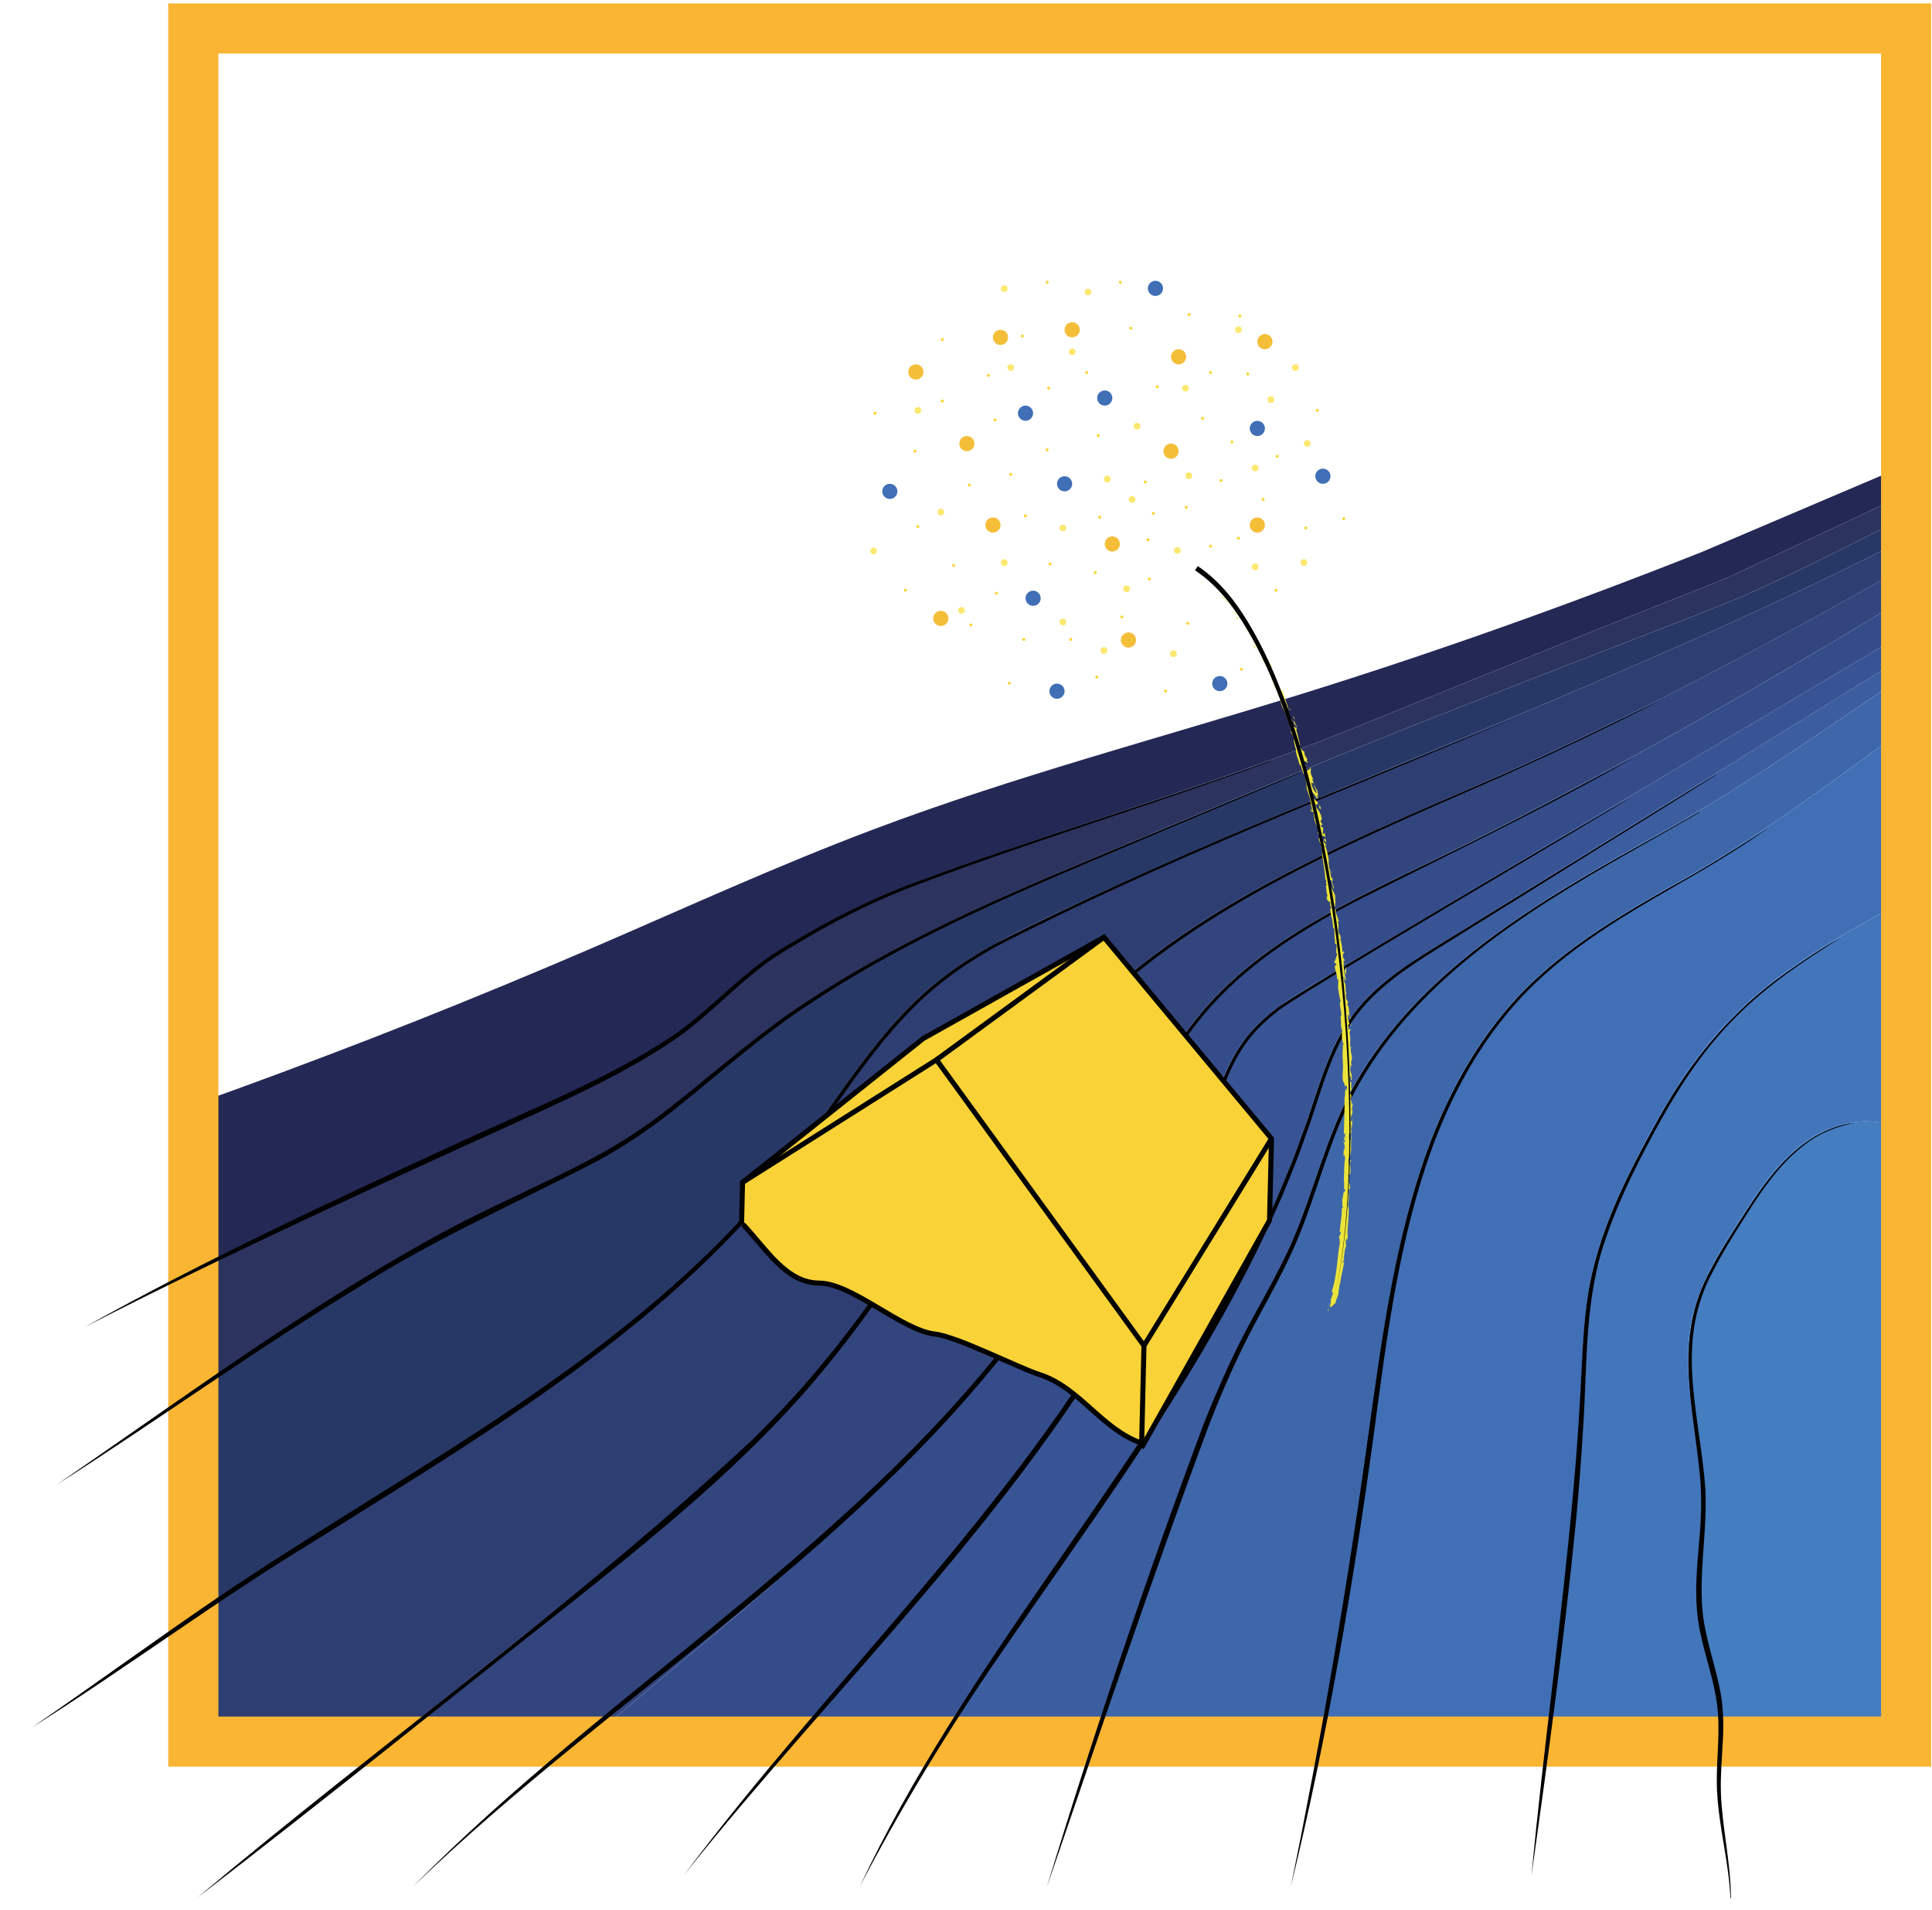 <svg xmlns="http://www.w3.org/2000/svg" xmlns:xlink="http://www.w3.org/1999/xlink" viewBox="0 0 1044 1031.78"><defs><style>      .cls-1 {        fill: #385494;      }      .cls-1, .cls-2, .cls-3, .cls-4, .cls-5, .cls-6, .cls-7, .cls-8, .cls-9, .cls-10, .cls-11, .cls-12, .cls-13, .cls-14, .cls-15, .cls-16, .cls-17, .cls-18, .cls-19 {        stroke-width: 0px;      }      .cls-2 {        fill: #406fb6;      }      .cls-20 {        stroke: #010101;        stroke-width: 2.72px;      }      .cls-20, .cls-9, .cls-21 {        fill: none;      }      .cls-20, .cls-21 {        stroke-miterlimit: 10;      }      .cls-3 {        fill: #ece43a;      }      .cls-4 {        fill: #447dc0;      }      .cls-5 {        fill: #4375ba;      }      .cls-6 {        fill: #344c8a;      }      .cls-7 {        fill: #010101;      }      .cls-8 {        fill: #f8d236;      }      .cls-10 {        fill: #f4be38;      }      .cls-11 {        fill: #242855;      }      .cls-12 {        fill: #283866;      }      .cls-13 {        fill: #2e3e72;      }      .cls-14 {        fill: #32457d;      }      .cls-22 {        clip-path: url(#clippath);      }      .cls-15 {        fill: #3c5d9f;      }      .cls-16 {        fill: #fde870;      }      .cls-21 {        stroke: #fab533;        stroke-width: 27.09px;      }      .cls-17 {        fill: #3e67a9;      }      .cls-18 {        fill: #fad433;      }      .cls-19 {        fill: #2c335f;      }    </style><clipPath id="clippath"><rect class="cls-9" x="104.47" y="15.38" width="925.54" height="925.54"></rect></clipPath></defs><g id="Lag_4" data-name="Lag 4"><g class="cls-22"><path class="cls-11" d="M1168.04,181.71l-1.8,8.4c-31.31,17.16-64.54,42.21-108.58,63.76l-124.45,58.38c-29.65,11.81-59.5,23.5-89.4,35.57-38.02,15.44-76.07,30.83-114.13,46.22-77.37,31.34-158.56,54.08-236.7,83.47-26.87,10.11-48.57,21.81-73.04,36.79-19.51,11.97-38.61,33.88-57.65,46.62-21.75,14.49-45.38,25.93-69.16,36.79-105.11,47.92-219.26,98.69-309.37,154.38-21.4,13.22-36.19,14.48-66.77,26.77-121.01,34.38-212.03,47.04-331.81,54.49-85.45,5.35-183.41-14.62-268.98-13.14-140.51,2.41-281.78,4.82-420.75-16.03-144.62-21.66-284.39-68.13-420.85-120.78-48.22-18.61-96.71-38.35-138.13-69.27-33.28-24.79-214.48-141.45-263.09-186.86-23.31-21.82-157.71-151.84-241.95-193.89l23.55-109.85c104.86,51.45,195.35,128.8,280.72,208.93,86.99,81.66,170.51,167.49,264.88,240.52,94.39,73,201.32,133.44,318.46,156.06,72.09,13.95,146.14,13.24,219.54,12.27,173.18-2.29,347.02-5.79,518.12-32.72,162.41-25.54,337.02-22.31,477.66-56.47l-3.65,1.51c132.66-39.64,262.99-87.02,390.11-141.82,50.28-21.68,100.11-44.52,151.38-63.81,75.27-28.35,153.25-48.88,230.05-72.75,73.49-22.84,145.97-48.74,217.52-77.1l146.82-62.49c32.72-16.54,69.07-33.96,101.46-53.97Z"></path><path class="cls-19" d="M1166.24,190.12l-2.21,10.29c-44.15,28.89-97.01,59.43-115.72,69.16-23.33,12.06-79.08,40.95-109.87,53.9-30.79,12.91-157.87,60.67-235.58,93.21-32.57,13.64-65.13,27.24-97.66,40.89-67.96,28.45-136.78,57.36-195.14,102.32-23.37,17.99-44.93,38.42-69.64,54.53-24.72,16.15-52.15,27.61-78.66,40.69-58.04,28.68-111.78,65.17-165.3,101.59-66.66,45.28-133.34,90.59-200,135.87l3.69-1.51c-82.68,38.4-176.51,42.9-272.39,48.35-156.08,8.93-326.88-24.09-482.24-41.8-233.87-26.67-439.51-83.06-662.65-157.93-39.95-13.39-252.23-93.34-301.29-125.74-123.9-81.74-246.44-172.76-381.5-234.37l31.34-146.18c84.24,42.05,218.64,172.07,241.95,193.89,48.61,45.41,229.81,162.07,263.09,186.86,41.42,30.93,89.91,50.66,138.13,69.27,136.47,52.65,276.24,99.12,420.85,120.78,138.97,20.85,280.24,18.44,420.75,16.03,85.58-1.48,183.53,18.49,268.98,13.14,119.79-7.45,210.81-20.11,331.81-54.49,30.58-12.29,45.37-13.55,66.77-26.77,90.11-55.69,204.26-106.46,309.37-154.38,23.78-10.85,47.41-22.29,69.16-36.79,19.04-12.74,38.14-34.65,57.65-46.62,24.47-14.98,46.17-26.67,73.04-36.79,78.14-29.4,159.33-52.13,236.7-83.47,38.05-15.39,76.1-30.79,114.13-46.22,29.9-12.07,59.76-23.76,89.4-35.57l124.45-58.38c44.04-21.55,77.28-46.6,108.58-63.76Z"></path><path class="cls-12" d="M1164.04,200.41l-3.04,14.19c-176.09,117.76-392.56,186.46-588.43,277.97-23.93,11.18-47.94,22.93-68.3,39.78-31.53,26.13-52.16,62.72-77.13,95.2-74.36,96.86-185.9,156.15-288.55,222.33-95.11,61.27-226.06,164.92-363.75,199.79l-1629.04-349.24c-62.66-35.6-228.48-151.66-375.7-180.96l29.99-139.9c135.06,61.61,257.6,152.63,381.5,234.37,49.06,32.41,261.33,112.35,301.29,125.74,223.14,74.87,428.78,131.27,662.65,157.93,155.36,17.71,326.16,50.73,482.24,41.8,95.88-5.45,189.71-9.95,272.39-48.35l-3.69,1.51c66.66-45.28,133.34-90.59,200-135.87,53.52-36.42,107.26-72.91,165.3-101.59,26.51-13.08,53.94-24.53,78.66-40.69,24.71-16.12,46.27-36.55,69.64-54.53,58.36-44.96,127.18-73.86,195.14-102.32,32.53-13.65,65.09-27.25,97.66-40.89,77.71-32.54,204.79-80.3,235.58-93.21,30.8-12.95,86.55-41.85,109.87-53.9,18.71-9.72,71.57-40.27,115.72-69.16Z"></path><path class="cls-13" d="M1160.99,214.6l-3.47,16.2c-110.68,66.87-234.35,138.44-352.11,190.34-72.91,32.14-148.8,62.46-207.59,116.27-63.72,58.3-101.79,139.15-157.6,205.08-40.44,47.77-89.69,87.16-138.64,126.23L11.45,1100.4l-236.62-50.73c137.7-34.88,268.65-138.53,363.75-199.79,102.65-66.18,214.19-125.46,288.55-222.33,24.97-32.49,45.6-69.07,77.13-95.2,20.36-16.85,44.37-28.6,68.3-39.78,195.87-91.51,412.34-160.21,588.43-277.97Z"></path><path class="cls-14" d="M1157.52,230.79l-2.91,13.58c-120.19,78.01-256.98,160.74-383.81,222.25-44.53,21.6-91.08,43.41-122.61,81.53-25.2,30.42-38.54,68.6-56.6,103.76-99.19,193.3-333.83,294.32-453.22,475.69l-126.92-27.21,290.12-231.69c48.94-39.06,98.2-78.45,138.64-126.23,55.81-65.93,93.89-146.78,157.6-205.08,58.8-53.81,134.68-84.13,207.59-116.27,117.76-51.9,241.43-123.46,352.11-190.34Z"></path><path class="cls-6" d="M1154.61,244.38l-2.94,13.7c-46.27,31.4-78.26,57.63-118.03,81.25-25.49,15.16-50.99,30.31-76.48,45.47-81.33,48.31-162.66,96.66-243.98,144.96-14.74,8.75-29.83,17.83-40.29,31.38-11.34,14.67-16.18,33.18-21.9,50.84-68.16,210.64-282.37,343.94-371.46,545.9l-141.15-30.26c119.39-181.37,354.03-282.39,453.22-475.69,18.07-35.15,31.4-73.34,56.6-103.76,31.53-38.13,78.08-59.93,122.61-81.53,126.82-61.51,263.62-144.24,383.81-222.25Z"></path><path class="cls-1" d="M1151.67,258.08l-4.05,18.88c-41.28,32.87-98.83,65.53-144.56,93.85-74.89,46.36-149.79,92.76-224.68,139.13-17.34,10.73-35.07,21.81-47.25,38.16-12.42,16.57-18.01,37.11-24.63,56.74-35.64,106.04-105.96,196.09-168.53,288.75-60.02,88.89-115.27,186.89-122.89,293.35l-135.55-29.06c89.09-201.96,303.3-335.26,371.46-545.9,5.72-17.65,10.56-36.17,21.9-50.84,10.46-13.55,25.55-22.62,40.29-31.38,81.33-48.31,162.66-96.66,243.98-144.96,25.49-15.16,50.99-30.31,76.48-45.47,39.77-23.61,71.76-49.85,118.03-81.25Z"></path><path class="cls-15" d="M1147.62,276.96l-2.84,13.24c-80.79,45.45-167.97,115.9-248.52,160.42-66.64,36.85-137.29,77.83-170.11,146.55-11.48,24.02-17.63,50.29-28.32,74.67-7.59,17.33-17.41,33.59-26.01,50.43-16.4,31.99-28.37,66.07-40.32,100.01-44.62,126.91-89.41,254.38-116.87,385.99l-99.56-21.34c7.62-106.46,62.87-204.45,122.89-293.35,62.57-92.66,132.9-182.71,168.53-288.75,6.62-19.64,12.21-40.17,24.63-56.74,12.17-16.35,29.91-27.43,47.25-38.16,74.89-46.36,149.79-92.76,224.68-139.13,45.73-28.31,103.28-60.98,144.56-93.85Z"></path><path class="cls-17" d="M1144.78,290.21l-6.08,28.38c-77.37,44.8-150.73,112.08-228.29,155.97-30.77,17.43-61.96,35.16-86.76,60.36-61.03,62-72.31,155.8-84.06,241.99-15.58,114.37-37.64,227.83-66.02,339.7-7.65,30.14-15.8,61.17-11.28,91.94,1.65,11.16,4.96,22.08,7.76,33.05l-155.42-33.32c27.46-131.62,72.25-259.08,116.87-385.99,11.95-33.93,23.92-68.02,40.32-100.01,8.6-16.84,18.42-33.1,26.01-50.43,10.69-24.39,16.84-50.66,28.32-74.67,32.82-68.72,103.47-109.7,170.11-146.55,80.55-44.52,167.73-114.96,248.52-160.42Z"></path><path class="cls-2" d="M1138.7,318.59l-21.17,98.73c-24.67,15.37-56.21,52.47-79.99,64.98-38.77,20.42-78.4,41.49-107.87,73.93-17.4,19.15-30.7,41.67-42.67,64.63-11.63,22.29-22.27,45.37-27.32,70.02-3.96,19.42-4.39,39.31-5.31,59.1-8.14,175.54-55.95,351.79-29.13,524.89l-155.19-33.27c-2.79-10.97-6.11-21.89-7.76-33.05-4.52-30.77,3.63-61.8,11.28-91.94,28.38-111.87,50.44-225.32,66.02-339.7,11.75-86.18,23.03-179.98,84.06-241.99,24.8-25.2,55.99-42.93,86.76-60.36,77.57-43.89,150.93-111.16,228.29-155.97Z"></path><path class="cls-5" d="M939.17,660.54c-9.98,15.71-20.08,31.83-24.39,49.91-7.84,32.87,4.44,66.97,4.71,100.79.14,20.97-4.38,42.05-1.56,62.84,2.2,16.15,8.73,31.48,10.45,47.64,1.55,14.74-.92,29.57-.57,44.37.41,16.75,4.44,33.21,5.84,49.94,2.47,29.11-3.14,58.22-4.92,87.37-2.58,41.56,2.62,83.6,15.29,123.29l-15.1,70.42-103.69-22.23c-26.81-173.1,20.99-349.35,29.13-524.89.92-19.79,1.34-39.69,5.31-59.1,5.05-24.65,15.7-47.73,27.32-70.02,11.97-22.96,25.27-45.48,42.67-64.63,29.47-32.43,69.1-53.5,107.87-73.93,23.78-12.52,55.32-49.61,79.99-64.98l-53.15,247.94c-3.44-7.03-6.93-14.03-10.37-21.03-6.15-12.48-12.87-25.64-24.78-32.86-16.27-9.94-38.15-5.57-53.7,5.47-15.55,11.07-26.18,27.6-36.36,43.7Z"></path><path class="cls-4" d="M1064.38,665.25l10.2,291.86-130.56,269.56c-12.67-39.68-17.86-81.72-15.29-123.29,1.78-29.15,7.38-58.26,4.92-87.37-1.4-16.73-5.43-33.19-5.84-49.94-.35-14.8,2.12-29.63.57-44.37-1.72-16.16-8.25-31.49-10.45-47.64-2.83-20.79,1.69-41.87,1.56-62.84-.27-33.82-12.55-67.92-4.71-100.79,4.31-18.07,14.42-34.19,24.39-49.91,10.18-16.1,20.81-32.63,36.36-43.7,15.55-11.04,37.42-15.41,53.7-5.47,11.91,7.22,18.63,20.38,24.78,32.86,3.45,6.99,6.93,13.99,10.37,21.03Z"></path></g><rect class="cls-21" x="104.47" y="15.38" width="925.54" height="925.54"></rect></g><g id="Lag_3" data-name="Lag 3"><path class="cls-7" d="M818.8,387.73c-94.05,40.27-189.98,76.96-280.97,123.87-8.89,5.02-17.55,10.47-25.67,16.63-35.1,26.35-56.66,65.54-82.92,99.87-4.34,5.62-9.92,12.55-14.5,17.98-66.42,78.1-157.64,131.79-243.6,185.7-52.36,31.68-102.79,69.33-153.83,101.46,33.19-22.77,67.4-47.77,100.73-70.43,105.25-71.15,224.02-128.92,304.79-229.98,28.76-35.76,50.87-78.03,88.33-105.94,8.22-6.19,16.96-11.65,25.91-16.67,91.07-46.28,188.24-83.82,281.74-122.5h0Z"></path><path class="cls-7" d="M106.58,1025.28c99.19-83.35,205.2-159.11,300.01-247.46,7.66-7.59,15.21-15.3,22.43-23.31,6.26-6.68,15.08-17.36,21-24.59,40.56-50.66,72.12-107.85,114.23-157.43,62.48-76.79,157.02-114.65,245.41-152.98,29.74-12.95,59.1-27.42,88.12-41.52-28.58,14.99-58.27,28.84-87.83,42.19-88.05,38.69-182.15,76.76-244.27,153.53-41.84,49.59-73.31,107-113.64,157.83-5.81,7.17-14.76,18.07-21.01,24.81-7.22,8.08-14.77,15.86-22.44,23.51-30.82,30.5-64.56,57.76-98.3,84.78-67.69,53.35-136.02,108.71-203.73,160.64h0Z"></path><path class="cls-7" d="M223.06,1019.34c107.07-108.59,244.27-186.92,334.48-311.9,16.59-23.32,31.03-48.12,43.14-74.05,14.03-29.59,27.84-62.24,49.39-87.23,15.54-18.27,34.97-32.98,55.38-45.39,24.58-14.85,50.75-26.79,76.51-39.35,34.41-16.65,68.37-34.87,101.98-52.74-49.62,28.45-101.81,53.14-152.9,79.09-16.85,8.94-33.32,18.69-48.54,30.21-13.16,10.03-25.54,21.67-35.69,34.77-18.61,23.74-31.52,54.23-44.31,81.5-12.06,26.07-26.49,51.07-43.05,74.54-89.63,125.43-227.38,205.47-336.38,310.55h0Z"></path><path class="cls-7" d="M369.59,1013.03c79.23-105.76,178.03-197.24,242.86-313.36,16.04-28.89,29.45-59.23,39.59-90.69,5.05-15.74,9.74-32.06,19.45-45.75,4.83-6.86,10.96-12.69,17.55-17.77,3.97-4.85,181.34-108.64,191.99-114.46-11.92,7.74-186.5,110.12-191.03,115.69-6.48,5.04-12.46,10.78-17.15,17.5-9.52,13.55-14.06,29.7-19.01,45.35-10.04,31.63-23.38,62.16-39.35,91.24-64.11,116.4-163.28,209.79-244.9,312.24h0Z"></path><path class="cls-7" d="M464.54,1019.38c55.35-118.07,144.88-215.66,205.51-330.68,9.37-17.74,18.2-36.43,25.7-55.06,3.66-8.56,7.53-19.66,10.71-28.44,7.16-21.05,13.18-43.45,27.76-60.84,13.17-15.73,31.12-26.32,48.36-36.95,13.63-8.42,48.3-29.68,62.25-38.29.18.08,83.02-51.4,83.2-51,.38.21-82.79,51.64-82.74,51.74-14.18,8.8-48.43,30.21-62.02,38.66-17.06,10.68-34.8,21.22-47.81,36.87-14.35,17.29-20.16,39.5-27.19,60.42-1.26,3.53-4.84,13.55-6.15,17.24-2.82,7.5-6.03,15.25-9.07,22.66-6.44,14.7-13.46,29.93-20.95,44.07-37.4,72.13-86.3,137.76-132.06,204.67-27.51,39.88-53.51,82.74-75.51,124.94h0Z"></path><path class="cls-7" d="M565.79,1019.17c25.69-84.29,53.93-167.77,84.82-250.31,5.42-13.67,11.28-27.18,17.78-40.4,9.7-19.83,21.56-38.4,30.24-58.65,11.23-26.12,17.65-54.23,31.08-79.46,32.05-60.2,92.19-97.63,149.97-130.03,0,0,19.26-10.68,19.26-10.68l19.12-10.91c.16-.1.31.16.15.25-9.54,5.59-28.6,16.49-38.24,21.85-57.35,32.68-117.02,70.31-148.67,130.36-13.26,25.23-19.52,53.31-30.63,79.5-8.6,20.32-20.42,39.14-29.94,58.92-6.38,13.17-12.13,26.65-17.44,40.31-30.56,81.86-59.39,167.48-87.49,249.26h0Z"></path><path class="cls-7" d="M697.48,1019.41c16.71-81.52,30.85-163.5,42.17-245.93,6.72-48.02,13.16-96.58,28.48-142.81,13.04-39.51,33.97-77.32,65.53-105.01,20.86-18.44,44.9-32.73,69.05-46.36,18.3-9.94,36.1-21.24,53.47-32.41-16.82,11.98-35.06,22.74-53.11,33.04-23.99,13.77-47.88,28.19-68.54,46.71-31.14,27.73-51.76,65.33-64.5,104.66-15.06,46.19-21.14,94.56-27.53,142.57-11.18,82.15-25.52,165.82-45.02,245.54h0Z"></path><path class="cls-7" d="M827.6,1013.11c6.49-69.37,16.4-138.46,22.58-207.85,2.13-23.13,3.62-46.28,4.67-69.49.58-11.61,1.32-23.26,3.06-34.81,5.1-34.83,21.58-66.54,38.52-96.93,17.08-30.75,39.43-57.92,68.36-78.2,9.48-6.71,19.36-13.47,29.44-18.94-19.53,12.23-39.17,25.41-55.58,41.93-16.55,16.31-29.63,35.73-40.95,55.93-11.18,20.27-21.91,40.99-29.49,62.9-12.06,33.01-10.43,68.51-12.68,103.08-1.04,17.41-2.37,34.81-4.03,52.17-6.29,63.26-15.2,128.14-23.9,190.23h0Z"></path><path class="cls-7" d="M935.05,1025.4c-.8-19.08-6.07-37.56-7.15-56.79-.84-14.38,1.46-28.56.44-42.83-.3-4.69-1.07-9.32-2.08-13.93-2.96-13.86-8.2-27.65-9.28-42.02-1.23-14.36.65-28.81,1.66-43.04.76-9.47.81-18.93.05-28.39-3.58-39.31-14.92-75.22,5.77-112.46,4.4-8.51,9.52-16.59,14.66-24.62,10.25-15.97,20.79-32.54,36.39-43.86,7.72-5.53,17.06-9.86,26.41-10.83-9.19,1.91-18.48,5.45-26.06,11.3-15.41,11.43-25.69,27.99-35.75,44.02-5.06,8.08-10.07,16.18-14.35,24.66-20.2,36.97-8.58,72.52-4.75,111.61,2.63,23.8-3.04,47.63-1.09,71.37,1.23,14.27,6.22,27.6,9.18,41.67,2.07,9.4,2.43,19.21,1.89,28.79-.46,9.57-1.36,19.04-1.07,28.49.67,18.98,5.37,37.79,5.41,56.86,0,.08-.06.15-.14.15-.08,0-.15-.06-.15-.14h0Z"></path><path class="cls-7" d="M30.78,802.04c66.05-45.33,133.34-94.92,203.47-133.52,28.33-15.84,58.54-28.13,87.1-43.43,14.26-7.65,27.72-16.6,40.49-26.54,25.47-20.02,49.67-41.98,77.15-59.37,54.48-35.6,115.07-60.22,174.92-85.1.15.1,89.99-37.66,90.09-37.24.39.27-89.81,37.93-89.75,38.04-59.63,25.24-119.97,50.11-174.22,85.87-27.4,17.52-51.32,39.46-76.76,59.63-12.78,10.06-26.37,19.21-40.67,26.98-43.21,22.41-87.8,41.91-128.96,68.14-53.59,32.34-110.6,73.32-162.86,106.53h0Z"></path><path class="cls-7" d="M46.1,716.78c64.4-35.96,132.82-67.84,199.95-98.6,39.08-18.26,83.63-35.52,119.19-59.8,18.16-12.92,33.16-29.86,51.68-42.4,6.3-4.07,12.69-7.79,19.15-11.53,19.33-11.18,39.56-20.9,60.56-28.51,62.74-23.27,126.96-42.18,189.88-64.87.17-.07.28.22.1.27-62.79,23.08-126.85,42.47-189.43,66.06-20.9,7.69-40.95,17.44-60.16,28.68-6.37,3.73-12.82,7.53-18.98,11.55-18.41,12.62-33.3,29.62-51.45,42.64-24.56,17.02-51.67,29.73-78.73,42.11-78.34,35.54-166.35,75.7-241.75,114.4h0Z"></path></g><g id="Lag_1" data-name="Lag 1"><g><g><polygon class="cls-8" points="596.55 506.36 687.08 615.17 618.17 727.02 506.05 572.56 596.55 506.36"></polygon><polygon class="cls-8" points="616.92 779.65 618.17 727.02 687.08 615.17 686.02 659.3 616.85 782.21 616.92 779.65"></polygon><path class="cls-8" d="M506.05,572.56l112.12,154.46-1.24,52.63c-21.58-7.34-33.37-30.03-55.18-37.03-11.77-3.78-44.49-20.56-56.7-21.93-17.71-2.03-44.51-27.4-62.36-27.5-17.82-.1-28.3-18.04-41.19-31.75h-.78s.53-22.65.53-22.65l104.8-66.24Z"></path><polygon class="cls-8" points="596.55 506.36 506.05 572.56 401.25 638.8 498.89 561.07 596.55 506.36"></polygon></g><g><polyline class="cls-20" points="400.72 661.45 401.25 638.8 506.05 572.56 618.17 727.02 616.92 779.65 616.85 782.21"></polyline><polyline class="cls-20" points="616.85 782.21 686.02 659.3 687.08 615.17 596.55 506.36 506.05 572.56"></polyline><line class="cls-20" x1="618.17" y1="727.02" x2="687.08" y2="615.17"></line><polyline class="cls-20" points="401.25 638.8 498.89 561.07 596.55 506.36"></polyline><path class="cls-20" d="M401.49,661.45c12.89,13.7,23.37,31.64,41.19,31.75,17.85.1,44.65,25.47,62.36,27.5,12.21,1.36,44.94,18.15,56.7,21.93,21.81,7,33.6,29.69,55.18,37.03.24.11.51.19.74.26"></path></g></g><g><path class="cls-3" d="M649.53,314.78c-.47-.35-.51.11-.62.12.86.46.65-.23.62-.12Z"></path><polygon class="cls-3" points="657.91 319.91 657.67 319.91 659.04 320.58 657.91 319.91"></polygon><path class="cls-3" d="M664.47,326.47c-.08-1.12-2.32-2.45-3.36-3.75l-.08-.3-.92-.13c.74.68,1.65,1.4,2.46,2.12.78.75,1.49,1.47,1.9,2.06Z"></path><path class="cls-3" d="M666.5,331.21c.02-.4.85.68-.66-.94.05.1.05.14.08.2.13.15.3.36.58.74Z"></path><path class="cls-3" d="M665.92,330.47c-.62-.74.22.63,0,0h0Z"></path><path class="cls-3" d="M668.78,333.91l-.95-.88c.03.31.68,1.24.33.97.88.97.85.67.62-.09Z"></path><path class="cls-3" d="M669.91,334.59l-.48-.48c.02.13.1.29.48.48Z"></path><path class="cls-3" d="M668.42,333.11l1.01,1.01c-.02-.22.15-.37-.45-.48.23-.03-.09-.14-.56-.53Z"></path><path class="cls-3" d="M668.03,332.4c-.3-.68-.83-1.45.17-.59-1.62-1.86-1.75-1.28-.17.59Z"></path><path class="cls-3" d="M665.32,326.35l-.5-.86-.74-.47c.37.24,1.12,1.52,1.24,1.33Z"></path><path class="cls-3" d="M673.03,340.67c.16,0,.1-.58.21-.76l-.67-.69c.19.46.62,1.28.47,1.46Z"></path><path class="cls-3" d="M673.23,339.91l.97,1.07c-.64-1.1-.87-1.23-.97-1.07Z"></path><polygon class="cls-3" points="670.67 334.33 668.85 332.76 670.95 334.69 670.67 334.33"></polygon><polygon class="cls-3" points="675.85 345.3 675.15 344.78 676.31 345.76 675.85 345.3"></polygon><path class="cls-3" d="M677.68,348.4c-.54-.38-.01.94-.48.48.54.81,1.12,1.45,1.67,2.01-.49-.65-.84-1.43-1.19-2.49Z"></path><path class="cls-3" d="M679.75,351.86c-.25-.32-.55-.63-.87-.97.26.35.53.67.87.97Z"></path><path class="cls-3" d="M675.42,343.09c-.02.14-.1.44.23,1.17l.06-.69c-.09-.15-.19-.31-.29-.48Z"></path><path class="cls-3" d="M675.71,343.55v.02c.31.52.53.89.61,1.05-.07-.14-.25-.46-.61-1.07Z"></path><path class="cls-3" d="M675.35,342.97s.05.08.07.12c0-.07,0-.1-.07-.12Z"></path><path class="cls-3" d="M672.5,337.62c.66.57,1.85,1.89,1.19.28-.57-.34-.2.57-1.19-.28Z"></path><path class="cls-3" d="M675.42,342.11l-.72-1.34c-.08.08-.07.4-.38.11l1.1,1.23Z"></path><polygon class="cls-3" points="675.92 342.67 675.42 342.11 675.69 342.6 675.92 342.67"></polygon><path class="cls-3" d="M678.88,349.38c.46.49.81,1.12,1.22,1.83-.34-.81-.72-1.62-1.12-2.38-.18-.04-.55-.26-.1.55Z"></path><path class="cls-3" d="M677.39,346.52s.07.08.09.11c-.01-.1-.04-.16-.09-.11Z"></path><path class="cls-3" d="M683.7,358.35s0-.1.01-.15h-.08s.07.15.07.15Z"></path><path class="cls-3" d="M678.97,348.67c-.25-.61-.54-.9-.83-1.16.28.4.56.84.84,1.32.08.02.12,0,0-.16Z"></path><path class="cls-3" d="M680.96,353.74c-.08-.34-.2-.71-.33-1.1.04.35.17,1.05.33,1.1Z"></path><path class="cls-3" d="M677.49,346.88s-.04-.05-.06-.08c.03.23.05.18.06.08Z"></path><path class="cls-3" d="M677.49,346.88c.22.26.44.44.65.63-.23-.33-.45-.63-.66-.87.01.08.02.18,0,.25Z"></path><path class="cls-3" d="M687.13,359.44c-.4.06-1.42-1.39-1.73-2.9-.91-1.2-1.61.22-1.69,1.67.16-.03.33-.11,1.16,1.17,0-.58-1.02-3.23-.14-2.24,1.07,1.72.58,1.55.81,2.51.09-.96,1.69,2.03,2.15,1.35l-.96-1.51c.09-.08.51.43.4-.05Z"></path><path class="cls-3" d="M682.48,355.61l-.32-.54c.25.66.34,1.19.48,2.15.62.84.84.97.99.98l-1.3-2.76.14.16Z"></path><path class="cls-3" d="M680.9,352.6c.6.23,1.45,1.48,1.43.46-.88-1.6-.91-.97-1.58-1.85,1.47,2.55-.6-.64.18,1.35-.33-.48-.59-.92-.84-1.35.2.49.38.97.54,1.43,0-.03,0-.05,0-.07h0s0-.01,0-.01c-.01-.14,0-.19.04-.05,0,0,.03.04.04.05.06,0,.13.02.2.04.32.79-.03.17-.2-.04-.02,0-.05-.01-.07,0h0c.53.84,1.04,1.67,1.54,2.52-.22-.58-.56-1.29-1.26-2.48Z"></path><path class="cls-3" d="M675.33,338.72c.02.1,0,.11-.03.13.14.14.21.18.03-.13Z"></path><path class="cls-3" d="M675.76,339.9c-.16-.15-.4-.22-.73-.83-.22-.58.17-.11.27-.21-.32-.3-1.07-1.06-.5.14l.16.15c.51,1.09.87,2.66.71,2.52.14-.49.2-.89.1-1.76Z"></path><path class="cls-3" d="M678.6,346.23l1.4,2.03-.31-1.26-.16.16c-.62-1.26-.7-.86-.93-.93Z"></path><path class="cls-3" d="M683.63,358.69l-.54-.1c.4.33.78.67,1.16,1.01-.21-.3-.4-.61-.62-.91Z"></path><polygon class="cls-3" points="685.01 361.56 684.61 361.61 685.17 362.28 685.01 361.56"></polygon><path class="cls-3" d="M727.58,537.04l.17.72c-.06-.34-.12-.56-.17-.72Z"></path><path class="cls-3" d="M727.17,531.78l-.2-.11c.13.23.21.33.2.11Z"></path><path class="cls-3" d="M708.49,436.3c-.13,1.11-.42,2.37-.03,2.16l.34-.4c-.23-.71-.3-1.27-.31-1.76Z"></path><path class="cls-3" d="M720.21,489.07c.03-.11.06-.22.08-.32-.18-.24-.34-.46-.49-.65.12.3.26.63.41.98Z"></path><path class="cls-3" d="M722.04,489.58l-.08,1.42c.05-.32.08-.78.08-1.42Z"></path><path class="cls-3" d="M729.87,565.79l.47.83c-.07-1.33-.25-.73-.47-.83Z"></path><path class="cls-3" d="M696.85,392c.13.91.29,1.62.46,2.23-.09-1.12-.04-2.06-.46-2.23Z"></path><path class="cls-3" d="M722.97,535.33c.11.44.21.62.3.6-.11-.45-.21-.7-.3-.6Z"></path><path class="cls-3" d="M698.08,396.73c0-.17-.03-.32-.05-.49-.26-.61-.51-1.24-.73-2.02.07.83.23,1.74.78,2.51Z"></path><path class="cls-3" d="M727.87,670.37c-.03.07-.04.16-.07.23.05.03.07-.08.07-.23Z"></path><path class="cls-3" d="M719.51,699.88c.04-.29.12-.77.19-1.22-.07.21-.12.58-.19,1.22Z"></path><path class="cls-3" d="M689.85,373.42c-.28-.62-.08-.08,0,0h0Z"></path><path class="cls-3" d="M690.17,369.74c.1.12.19.2.29.18-.11-.01-.21-.08-.29-.18Z"></path><path class="cls-3" d="M702.53,402.47s0,.03.02.06c.02-.22.02-.18-.02-.06Z"></path><path class="cls-3" d="M689.65,372.41c.05.25.11.54.2.85-.02-.14-.08-.4-.2-.85Z"></path><path class="cls-3" d="M689.52,372.61c-.07-.22-.13-.4-.18-.56-.1-.05-.11.03.18.56Z"></path><path class="cls-3" d="M690.22,374.29c-.15-.36-.26-.7-.36-1.03.02.13.02.19,0,.17.08.18.19.44.37.87Z"></path><path class="cls-3" d="M729.44,614.34s-.02.1-.04.15c.17.69.15.39.04-.15Z"></path><path class="cls-3" d="M716.27,452.84s-.02-.05-.03-.07c0,.03,0,.07,0,.1l.03-.03Z"></path><path class="cls-3" d="M717.03,455.2c-.71-.93-.76-1.53-.79-2.33l-1.04,1.02,1.83,1.31Z"></path><path class="cls-3" d="M728.62,549.64l.27-1.75c.75,2.04.64,3.56,1.06,1.9-1.31-.16-.6-6.69-1.93-6.83l.19-1.15c.01.33.09.37.1.69.46-2.25-1.05-1.57-1.1-4.42.02-1,.15-1.7.36-1.04l-.5-2.18c-.03-.64.21-.51.24.14l-.38-3.35.04.02c-.25-.46-.66-1.52-.85-2.04.11-.87.18.42.32.18l-.48-1.83c.27-.79.74.72.81,2.01,1.15-1.85-.47-1.51-.04-5.34l.32,1.74c.64-1.2.25-2.55.51-4.58-.19.5-.78,4.09-1.3,2.1.04-.58.02-1.33-.35-2.4.46-.06.25-1.11.09-2.44l.62.03c-.32-1.42-.62-1.28-.98-2.09-.1-1.61.33-1.99.7-2.41-.18-2.58-.57,1.85-1.02-1.17,0-2.16-.39-3.63-1.06-6.14.04-1.52.41.22.52-.34l-.64-1.27c-.03-.32.14-.24.22-.19-.32-1.09-.63-.02-1-1.75-.73-.39.57-3.71-.48-5.78.11-.56.41.21.63.02-.88-2.91-.69-2.5-1.67-4.85l.12-2.13c-.25,1.59-1.06-.29-1.74-1.93-.15.57-.28,1.06-.33,1.38l-.7-2.67c.06-.34.3-.1.62.31-.08-.18-.15-.35-.21-.48.09-1,.52-.55.95.1-.08.35-.16.69-.25,1.03.46.62.96,1.19,1.3,1-.09-.17-.2-.5-.29-.87.12.16.23.26.28.17.05-.1-.12-.37-.34-.79l.6-.71-.29-.11-.07-3.62c-1.07-2.45-2.36-4.52-3.29-8.49.66.92.85.09,1.45.05-.45,1.2.75,3.08.92,5.2-.09-1.1.22-.9.36-.64l-1.13-3.65c.5,0,.24-.85.29-1.85-.84.88-1.07-2.68-1.6-4.15.31-.15.69.16.9,2.03.41-2.16-1.54-2.46-1.26-4.56.08.45.07.7.27.85-.46-1.01-.66-3.62-.28-3.06l.08.45c-.36-3.02-1.58-9.11-2.46-9.41.1-.05,1.05.21,1.24.37-1.22-1.62-2.47-3.22-3.71-4.82.78.34,2.1-1.78,2.96.63-.04-.73-.09-1.63-.62-3.08,0,.5-.78,1.4-.96.75.42-1.96.19-1.34.4-3.71,0,.75-1.25.16-1.45-.99.2.15,1.05-.31,1.25.09l-1.64-2.64c.34.67.93-.06,1.1-.76-.15.34-.47-2.47-.75-3.21v1.26c-.52-3.25-2.16-2.86-2.79-6.05.3.34,1.56.66,1.34-.99-.71-.62-3.36-2.69-4.41-5.39l.19-.61-.86-2.06c1.16,1.13,3.71,4.5,4.85,6.41-.03-1.25.29-.42-.15-2.21.15-.7.66.88.8,1.41l-.77-4.23c-.58.33-1.39-3.05-1.88-2.76.59,1.46,1.16,2.92,1.72,4.38-.59.33-2.38-2.21-3-5.18.07-.81,1.26.29,1.46.18-.31-.33-1.09-2.7-1.01-3.01l.64,1.17c-.16-1.71-1.48-2.48-1.39-4.6-.13-.69.29-2.24-.11-2.26-.43,1.3-2.6,2.08-3.33,1.48-.02-.25-.21-3.73-.09-4.59.26-1.26,1.8,1.31,2.02.24-.18,0-.56-.55-.7-.79-.05-.75.61.15.11-1.37-.71-.08-.8-3.16-.74-.58-.59-1.46-.31-1.64-.82-3.41-.25.68-1.86-1.19-2.47-2.64.19.04.3-.36.35-.55-.82-3.09-1.05-4.82-1.93-7.68.07-.31-.17-1.75.28-1.25-.24-.38-.56-.69-.87-1.56-.01-1.87.72,1.93.95.43-.4,0-1.25-2.11-1.89-3.28-.44.57.85,2.91,1.47,4.1-.76.25-2.29-1.66-3.62-4.5-.96-2.28.17-1.19-.08-1.56-1.4-4.43-2.63-3.27-3.38-7.08-.05-1.61.95-.42,1.18-.87.9,1.82.73,3.03,1.21,4.31l-.32-1.67c.37.55.94,1.78,1.04,2.52,0-.68-.61-2.55-1.36-4.68-.78-2.12-1.63-4.52-2.1-6.26-.4-.53-.97-1.49-.98-.93l.49,1.03c0,1.12-1.33-1.77-.98-.37-.85-1.3-1.87-2.72-2.49-4.77l.39-.6c-.15.11.23,1.42.61,1.91-.56-.73-.54-3.33-1.63-3.93l.21,1.54c-.89-1.28-2.15-2.77-2.79-4.55-.18,1.02.25.37.16,1.87.33-1.41,1.86,4.45,1.95,2.38-.2,1.58.64,2.31.67,4.24.16-.13.11-.73.61.77.08.05.21.17.29.26.01.05.02.06.03.1,0-.03,0-.06-.01-.09.05.05.06.06,0-.03-.06-.38-.08-.7-.02-.86.71.56,1.63,2.91,2.16,3.62.24.92-.35-.29-.36.27l.77,1.07c-.36.27.2,2.6-.81.61l.68,1.87c.18,1.18.66,2.72,1.15,3.6.22.92,1.24,2.08.65,1.42l1.29,2.86-.09.06c.91,2.95,2.72,5.81,2.99,9.42.41.96.86,1.95,1.25,3.65l-.26.43c.5,1.25.76,3.95,1.29,4.4-.54,1.65,1.52,6.3,1.97,8.61l.5-.04c.38,1.57.9,3.04,1.59,4.94l.39-.23c.79,1.59.78,4.4,1.47,7.06-.21-.14-.33-.83-.34-1.33-.16,3.4,2.27,6.57,2.24,9.63.32.69.38,1.22.38,1.76-.02-.07-.04-.13-.06-.17.01.07.04.19.06.3,0,.34-.02.68-.01,1.06.04-.33.06-.63.05-.9.13.56.36,1.39.65,2.2l-.38.45c.02.07.03.12.05.19,0,.85.36.61.61.1.16.4.34.77.51,1.04-.59.82.72,2.13.11,3.2.5.48,1.13,4.13,2.03,4.41-.1.05-.1.3-.2-.14.1.95.19,1.89.57,2.69l-.51.51,1.17,1.89c-.12,1.3-.23,1.85-.91.71,1.25,2.83.73,2.35,1.86,4.75l-.4-.06c.17.9.94,2.25.72,2.85-.34,2.14,1.63,10.02,1.75,15.33.96-1.18-.12,2.49.77,2.57-.21.34-.26,1.09-.61.28.65,2.62.16,4.05,1.16,5.78-.22.34-.47-.51-.59-.22.09.2.35.81.24,1.11-.12.29-.28-.36-.45-.76.44,2.7,1.28,2.87,2.07,2.96-.17,1.43-.03,2.11.61,3.04-.18.51-.34,1.35-.66-.33.1.96.41,5.86,1.03,5.88-.12.32.12,1.34.22,1.58.23,2.14.21,2.34.52,4.43l.03-.59c.84.74.37,1.73.66,3.41l-.08-.04c-.09,3.95.46,1.65.28,5.55l.44-.26c1.03.25-.22,3.46.4,5.65l.18-.83c.48,1.18-.99,3.54-1,4.77-.06.27-.18-.41-.28-.77-.27,3.25.65.35,1.02,2.72-.28.47-.89-.48-.79,1.12-.18.82,1.5,4.55,1.07,6.8.21-.5.42-1.01.71.08.25,1.69-.55,4.67.36,6.14-.05.22-.11.31-.17.32.31,1.28.69,4.19,1.17,4.95-1.52,1.32,1.37,8.03-.12,8.11l.34,4-.16-.1c.07,2.56.47,3.45.88,4.33-.07.6-.23.17-.31.13-.09,3.76,0,4.12.89,7.22l-.46.35c.31.84-.47,5.44.21,9.09-.06-.03-.15-.11-.23-.39.74,4.11-.99,9.92.81,11.38l.5,2.72c.06-3.53.77.51,1.03-.95.13,1.39-.45,3.6-.57,1.9l.08-.27c-.92-.61-.22,4.39-.85,4.31.16,6.94-.27,13.71-.36,20.21l.71-.75-.05,2.27c-.17.59-.56.79-.52-.82-.4.85.32,2.71.47,2.76-.33,3.16-.81-1.25-.84-.27l.04,1.32.09-.3c.28,1.07.58,1.17.52,3.11-.16,1.23-.44.62-.48,1.11-.05,0-.08.16-.03.74l-.12,2.85.58-1.13c.25,1.27-.09,2.69.57,1.38-1,1.91-.64,10.65-1,11.82.33,1.79.26,3.54.11,5.7.14-.53.79-.83.61,1.04-1.26-.75-.74,3.4-1.75,4.85.71-1.31-.17,5.31.83,3.25-.2,1.55-.49.06-.87,1.23.27,3.74-.89,8.13-1.12,12.71.16.09.49-.66.66.35l-1.07,2.33c0,.91.9.92.15,2.51.17-.22.41-.54.41.07-.84,4.43-1.22,9-1.74,13.57-.57,4.56-1.25,9.15-2.86,13.46.54-1.15.43-.34.27.59.19-.59.41.09.66.01-.42,1.22-.91,2.41-1.36,3.61.51.82-.8,3.99-.3,4.51l.16-1.2c.35,1.73,2.07-1.85,2.91-1.44-.44-1.94,2.15-4.47,1.5-7.63.3-.62.19.6.47.29-.25-.81-.17-1.72.26-3.36l.07.2c.33-2.35.67-4.02,1.03-5.75.37-1.73.79-3.54,1.25-6.17l-.5.33c.21-1.13.38-1.35.56-1.87-.52-1.39-.44,3.19-1.05,1.9,1.14-1.39.96-8.01,2.11-8.92.18-1.75-.58.46-.4-1.29l.33-.44-.32-.48c.17-1.14.59-1.69.83-1.71-.06.28-.01.8-.02,1.1.49-1.46.28-4.22.43-4.72l-.32,1.67c.15-4.81,1-10.64.68-15.31l-.24.34c-.18-3.56.42-2.82.43-6.71l.04.14c-.18-.79-.23-1.83-.15-2.89.21.99.58-1.82.8-.52-.27-3.86-.26-1.92-.96-4.48l.38-.57c-.29-.88-.45-.95-.48-2.9.26,1.6.59-1.22.94.58.91-4.05-.6-6.07.58-7.91-.95-1.89-.63,3.51-.82,2.46-.35.87-.7-1.56-.58-2.84.05-1.3,1.33-2.18,1.36-5.46,0,.33.07.35.06.67.27-1.22-.31-2.41.12-3.9-.59-.85.06-1.95-.7-2.2l.14,3c-.18-1.71-1.04-3.31-.61-6.11.15.22.35,1.05.47,1.63.23-.82-.14-1.58.09-2.43.77.25.16,3.65.71,5.48.34-.88-.52-3.46.3-2.53-1.05-1.33.14-3.23-.65-5.45l.46.15c-.07-.35-.29-1.08-.27-1.72l.59,1.17c-.5-1.8.43-3.46.15-5.19.03,3.61-.55.81-.88,2.34-.65-4.44,1.2-2.56.92-7.55.07.67-.24,2.54-.47,1.48.08-.95.24-2.2.47-2.79-.14-3.3-.47.51-.77-.89.54-1.13-.25-1.62-.45-3.06l.47-.02c.22-3.76-.99-.98-.71-4.37l.68,1.42-.21-1.76.54.35c-.44-1.91-.34-2.51-.25-4.39-.32.45-.85-.22-.92-1.88.24-1.14.46.62.32-1.73.31.52.69,1.1.29,2.14.16.1.31.52.46.62.28-1.23-.02-3.08-.05-3.93,0,.33-.02.72-.08.93l-.76-3.4c.15-.54.31-.12.47.3-.08-.69-.31-1.16-.39-2.18.39.25.78.17,1.01,1.61l-.55-3.24c.16-.22.39-1.69.54-1.27.16-1.82-.93-4.4-.75-6.81-.08-.12-.16-.37-.24-.87-.01-2.25.32-4.27-.34-6.91l.59-1.55c-.27-2.08-.74,2.1-1.19-1.36-.37-2.45.52-.95.65-1.83-.42-1.2-1.25-3.28-.85-5.58.18.74.11,1.33.21,2.03ZM726.26,523.96c.15.49.53,1.45.29,1.84-.58-.52-.37-.98-.29-1.84ZM720.59,485.2c.21.35.21.92.12,1.59-.1-.46-.15-.99-.12-1.59ZM692.84,380.22s.02.03.04.04c.21,1.1.15.7-.04-.04ZM692.23,378c-.14-.19-.2-.16-.22-.04.17.11.35.59.53,1.15.06-.19.03-.5-.3-1.11ZM726.22,621.58l.13-.45c.12,1.01,0,.73-.13.45Z"></path><path class="cls-3" d="M721.82,489.51c-.06.15-.14.2-.22.25.1.18.19.18.22-.25Z"></path><path class="cls-3" d="M729.78,565.64v.08s.06.06.09.07l-.09-.15Z"></path><path class="cls-3" d="M706.79,410.86c.06.48.05.76,0,.95.12,0,.15-.24,0-.95Z"></path><path class="cls-3" d="M687,367.04l.69,1.3c-.3-.64-.3-.91-.38-1.27-.09.07-.12.39-.31-.03Z"></path><path class="cls-3" d="M684.29,354.25c-.15-.17-.21-.41-.35-.57l-.17.15c.42.82.86,1.32.52.42Z"></path><path class="cls-3" d="M687.89,365.18c.31-.26-.16-1.07-.65-1.97.03.06.05.11.08.17-.62-.06-.01.87.58,1.81Z"></path><path class="cls-3" d="M687.13,362.99c-.15-.28-.29-.57-.4-.86-.25-.02.12.37.4.86Z"></path><path class="cls-3" d="M690.97,375.37c-.09-.49-.58-.1-.53-.42-.65-.33,1.72,2.82.53.42Z"></path><polygon class="cls-3" points="688.75 363.89 688.45 364.43 689.04 364.8 688.75 363.89"></polygon><path class="cls-3" d="M691.56,371.57l-.49-1.59c-.07.05-.19-.12-.32-.35.36.95.69,2.02.8,1.93Z"></path><path class="cls-3" d="M690.76,369.64c-.18-.5-.39-.96-.58-1.2.12.26.37.82.58,1.2Z"></path><polygon class="cls-3" points="689.77 365.92 689.87 366.41 690.29 367.49 689.77 365.92"></polygon><path class="cls-3" d="M697.57,388.29l.7,1.67c.22.12.16-.38-.11-.99-.24-.37-.51-.99-.58-.68Z"></path><path class="cls-3" d="M697.05,382.69c.07.5-.02.56-.08.88l.59-.15-.5-.73Z"></path><path class="cls-3" d="M698.9,387.64c.21.12,1.28,2.35.52.18-.21-.12-.91-1.8-.52-.18Z"></path><polygon class="cls-3" points="705.91 413.99 705.79 413.55 704.85 413.86 705.91 413.99"></polygon><path class="cls-3" d="M713.74,436.85c-.22-2.15-.7-.37-.82-2.33-.33-.44.1,1.6-.21,1.14.51,1.22.52,1.91,1.03,1.19Z"></path><path class="cls-3" d="M712.72,435.66c-.08-.19-.17-.4-.28-.62.14.35.22.52.28.62Z"></path><polygon class="cls-3" points="717.99 704.66 717.49 705.94 718 705.16 717.99 704.66"></polygon><path class="cls-3" d="M718.12,707.37l-.68.17.37.93c.04-.31.12-.9.31-1.1Z"></path><path class="cls-3" d="M727.15,520.02l-.16-.09c-.14.23-.12.55-.08,1.2l.24-1.11Z"></path><polygon class="cls-3" points="728.33 538.72 728.32 538.4 727.8 539.05 728.33 538.72"></polygon><path class="cls-3" d="M730.14,554.36c-.02-.64-.19-1.39-.21-2.03.19,1.39-.49,2.25.21,2.03Z"></path></g><path class="cls-7" d="M721.86,697.26c19.58-91.27-.31-297.35-57.88-371.92-5.2-6.59-11.23-12.59-18.23-17.22,0,0,1.49-2.28,1.49-2.28,7.24,4.85,13.42,11.08,18.75,17.92,57.4,75.2,76.14,281.6,55.88,373.49h0Z"></path><circle class="cls-2" cx="679.43" cy="231.47" r="4.1"></circle><circle class="cls-10" cx="636.88" cy="192.76" r="4.1"></circle><circle class="cls-2" cx="659.14" cy="369.32" r="4.1"></circle><circle class="cls-2" cx="571.17" cy="373.41" r="4.1"></circle><circle class="cls-10" cx="536.56" cy="283.66" r="4.1"></circle><circle class="cls-2" cx="554.16" cy="223.23" r="4.1"></circle><circle class="cls-10" cx="679.43" cy="283.66" r="4.1"></circle><circle class="cls-10" cx="601.07" cy="293.88" r="4.1"></circle><circle class="cls-2" cx="558.26" cy="323.21" r="4.1"></circle><circle class="cls-2" cx="596.98" cy="215.04" r="4.1"></circle><circle class="cls-2" cx="575.27" cy="261.38" r="4.1"></circle><circle class="cls-10" cx="609.77" cy="345.77" r="4.1"></circle><circle class="cls-10" cx="540.65" cy="182.27" r="4.1"></circle><circle class="cls-2" cx="624.37" cy="155.8" r="4.1"></circle><circle class="cls-10" cx="683.53" cy="184.57" r="4.1"></circle><circle class="cls-2" cx="714.86" cy="257.28" r="4.1"></circle><circle class="cls-10" cx="508.4" cy="334.1" r="4.1"></circle><circle class="cls-10" cx="522.48" cy="239.66" r="4.1"></circle><circle class="cls-10" cx="579.36" cy="178.18" r="4.1"></circle><circle class="cls-10" cx="494.91" cy="200.95" r="4.1"></circle><circle class="cls-2" cx="480.84" cy="265.47" r="4.1"></circle><circle class="cls-10" cx="632.79" cy="243.76" r="4.1"></circle><circle class="cls-18" cx="621.11" cy="312.8" r=".79"></circle><circle class="cls-18" cx="594.24" cy="279.42" r=".79"></circle><circle class="cls-18" cx="565.87" cy="243.03" r=".79"></circle><circle class="cls-18" cx="593.45" cy="235.31" r=".79"></circle><circle class="cls-18" cx="566.66" cy="209.75" r=".79"></circle><circle class="cls-18" cx="552.46" cy="181.57" r=".79"></circle><circle class="cls-18" cx="565.87" cy="152.49" r=".79"></circle><circle class="cls-18" cx="587.19" cy="201.26" r=".79"></circle><circle class="cls-18" cx="605.42" cy="152.49" r=".79"></circle><circle class="cls-18" cx="610.99" cy="177.32" r=".79"></circle><circle class="cls-18" cx="642.6" cy="169.9" r=".79"></circle><circle class="cls-18" cx="670.01" cy="170.69" r=".79"></circle><circle class="cls-18" cx="625.36" cy="208.96" r=".79"></circle><circle class="cls-18" cx="674.27" cy="202.05" r=".79"></circle><circle class="cls-18" cx="711.81" cy="221.71" r=".79"></circle><circle class="cls-18" cx="705.62" cy="285.24" r=".79"></circle><circle class="cls-18" cx="669.23" cy="290.81" r=".79"></circle><circle class="cls-18" cx="690.24" cy="246.49" r=".79"></circle><circle class="cls-18" cx="649.89" cy="226.02" r=".79"></circle><circle class="cls-18" cx="618.82" cy="260.39" r=".79"></circle><circle class="cls-18" cx="509.21" cy="183.44" r=".79"></circle><circle class="cls-18" cx="534.18" cy="202.83" r=".79"></circle><circle class="cls-18" cx="537.65" cy="226.8" r=".79"></circle><circle class="cls-18" cx="523.82" cy="262.1" r=".79"></circle><circle class="cls-18" cx="546.19" cy="256.28" r=".79"></circle><circle class="cls-18" cx="554.04" cy="278.63" r=".79"></circle><circle class="cls-18" cx="567.44" cy="304.69" r=".79"></circle><circle class="cls-18" cx="538.44" cy="320.47" r=".79"></circle><circle class="cls-18" cx="524.61" cy="337.61" r=".79"></circle><circle class="cls-18" cx="553.25" cy="345.47" r=".79"></circle><circle class="cls-18" cx="545.4" cy="369.13" r=".79"></circle><circle class="cls-18" cx="578.63" cy="345.47" r=".79"></circle><circle class="cls-18" cx="591.88" cy="309.35" r=".79"></circle><circle class="cls-18" cx="606.21" cy="333.36" r=".79"></circle><circle class="cls-18" cx="592.66" cy="365.81" r=".79"></circle><circle class="cls-18" cx="629.84" cy="373.38" r=".79"></circle><circle class="cls-18" cx="670.8" cy="361.55" r=".79"></circle><circle class="cls-18" cx="641.81" cy="336.82" r=".79"></circle><circle class="cls-18" cx="659.8" cy="259.61" r=".79"></circle><circle class="cls-18" cx="726.13" cy="280.2" r=".79"></circle><circle class="cls-18" cx="689.46" cy="318.9" r=".79"></circle><circle class="cls-18" cx="654.13" cy="295.06" r=".79"></circle><circle class="cls-18" cx="665.7" cy="238.77" r=".79"></circle><circle class="cls-18" cx="682.52" cy="269.82" r=".79"></circle><circle class="cls-18" cx="654.13" cy="201.26" r=".79"></circle><circle class="cls-18" cx="641.03" cy="274.09" r=".79"></circle><circle class="cls-18" cx="509.21" cy="216.68" r=".79"></circle><circle class="cls-18" cx="472.87" cy="223.29" r=".79"></circle><circle class="cls-18" cx="494.42" cy="243.81" r=".79"></circle><circle class="cls-18" cx="495.99" cy="284.46" r=".79"></circle><circle class="cls-18" cx="489.28" cy="318.9" r=".79"></circle><circle class="cls-18" cx="515.32" cy="305.48" r=".79"></circle><circle class="cls-16" cx="508.42" cy="276.68" r="1.8"></circle><circle class="cls-16" cx="542.69" cy="303.9" r="1.8"></circle><circle class="cls-16" cx="596.53" cy="351.39" r="1.8"></circle><circle class="cls-16" cx="574.37" cy="336.04" r="1.8"></circle><circle class="cls-16" cx="634.09" cy="353.19" r="1.8"></circle><circle class="cls-16" cx="574.37" cy="285.24" r="1.8"></circle><circle class="cls-16" cx="608.79" cy="318.11" r="1.8"></circle><circle class="cls-16" cx="678.27" cy="252.81" r="1.8"></circle><circle class="cls-16" cx="678.27" cy="306.26" r="1.8"></circle><circle class="cls-16" cx="598.33" cy="258.82" r="1.8"></circle><circle class="cls-16" cx="614.45" cy="230.27" r="1.8"></circle><circle class="cls-16" cx="706.4" cy="239.56" r="1.8"></circle><circle class="cls-16" cx="699.99" cy="198.58" r="1.8"></circle><circle class="cls-16" cx="669.23" cy="178.11" r="1.8"></circle><circle class="cls-16" cx="640.62" cy="209.75" r="1.8"></circle><circle class="cls-16" cx="587.97" cy="157.76" r="1.8"></circle><circle class="cls-16" cx="579.41" cy="190.08" r="1.8"></circle><circle class="cls-16" cx="546.19" cy="198.58" r="1.8"></circle><circle class="cls-16" cx="495.99" cy="221.71" r="1.8"></circle><circle class="cls-16" cx="519.57" cy="329.76" r="1.8"></circle><circle class="cls-16" cx="542.69" cy="155.96" r="1.8"></circle><circle class="cls-16" cx="472.08" cy="297.65" r="1.8"></circle><circle class="cls-16" cx="704.6" cy="303.9" r="1.8"></circle><circle class="cls-16" cx="686.78" cy="215.89" r="1.8"></circle><circle class="cls-16" cx="642.41" cy="257.02" r="1.8"></circle><circle class="cls-18" cx="623.25" cy="277.39" r=".79"></circle><circle class="cls-18" cx="620.32" cy="291.6" r=".79"></circle><circle class="cls-16" cx="611.77" cy="269.82" r="1.8"></circle><circle class="cls-16" cx="636.21" cy="297.39" r="1.8"></circle></g></svg>